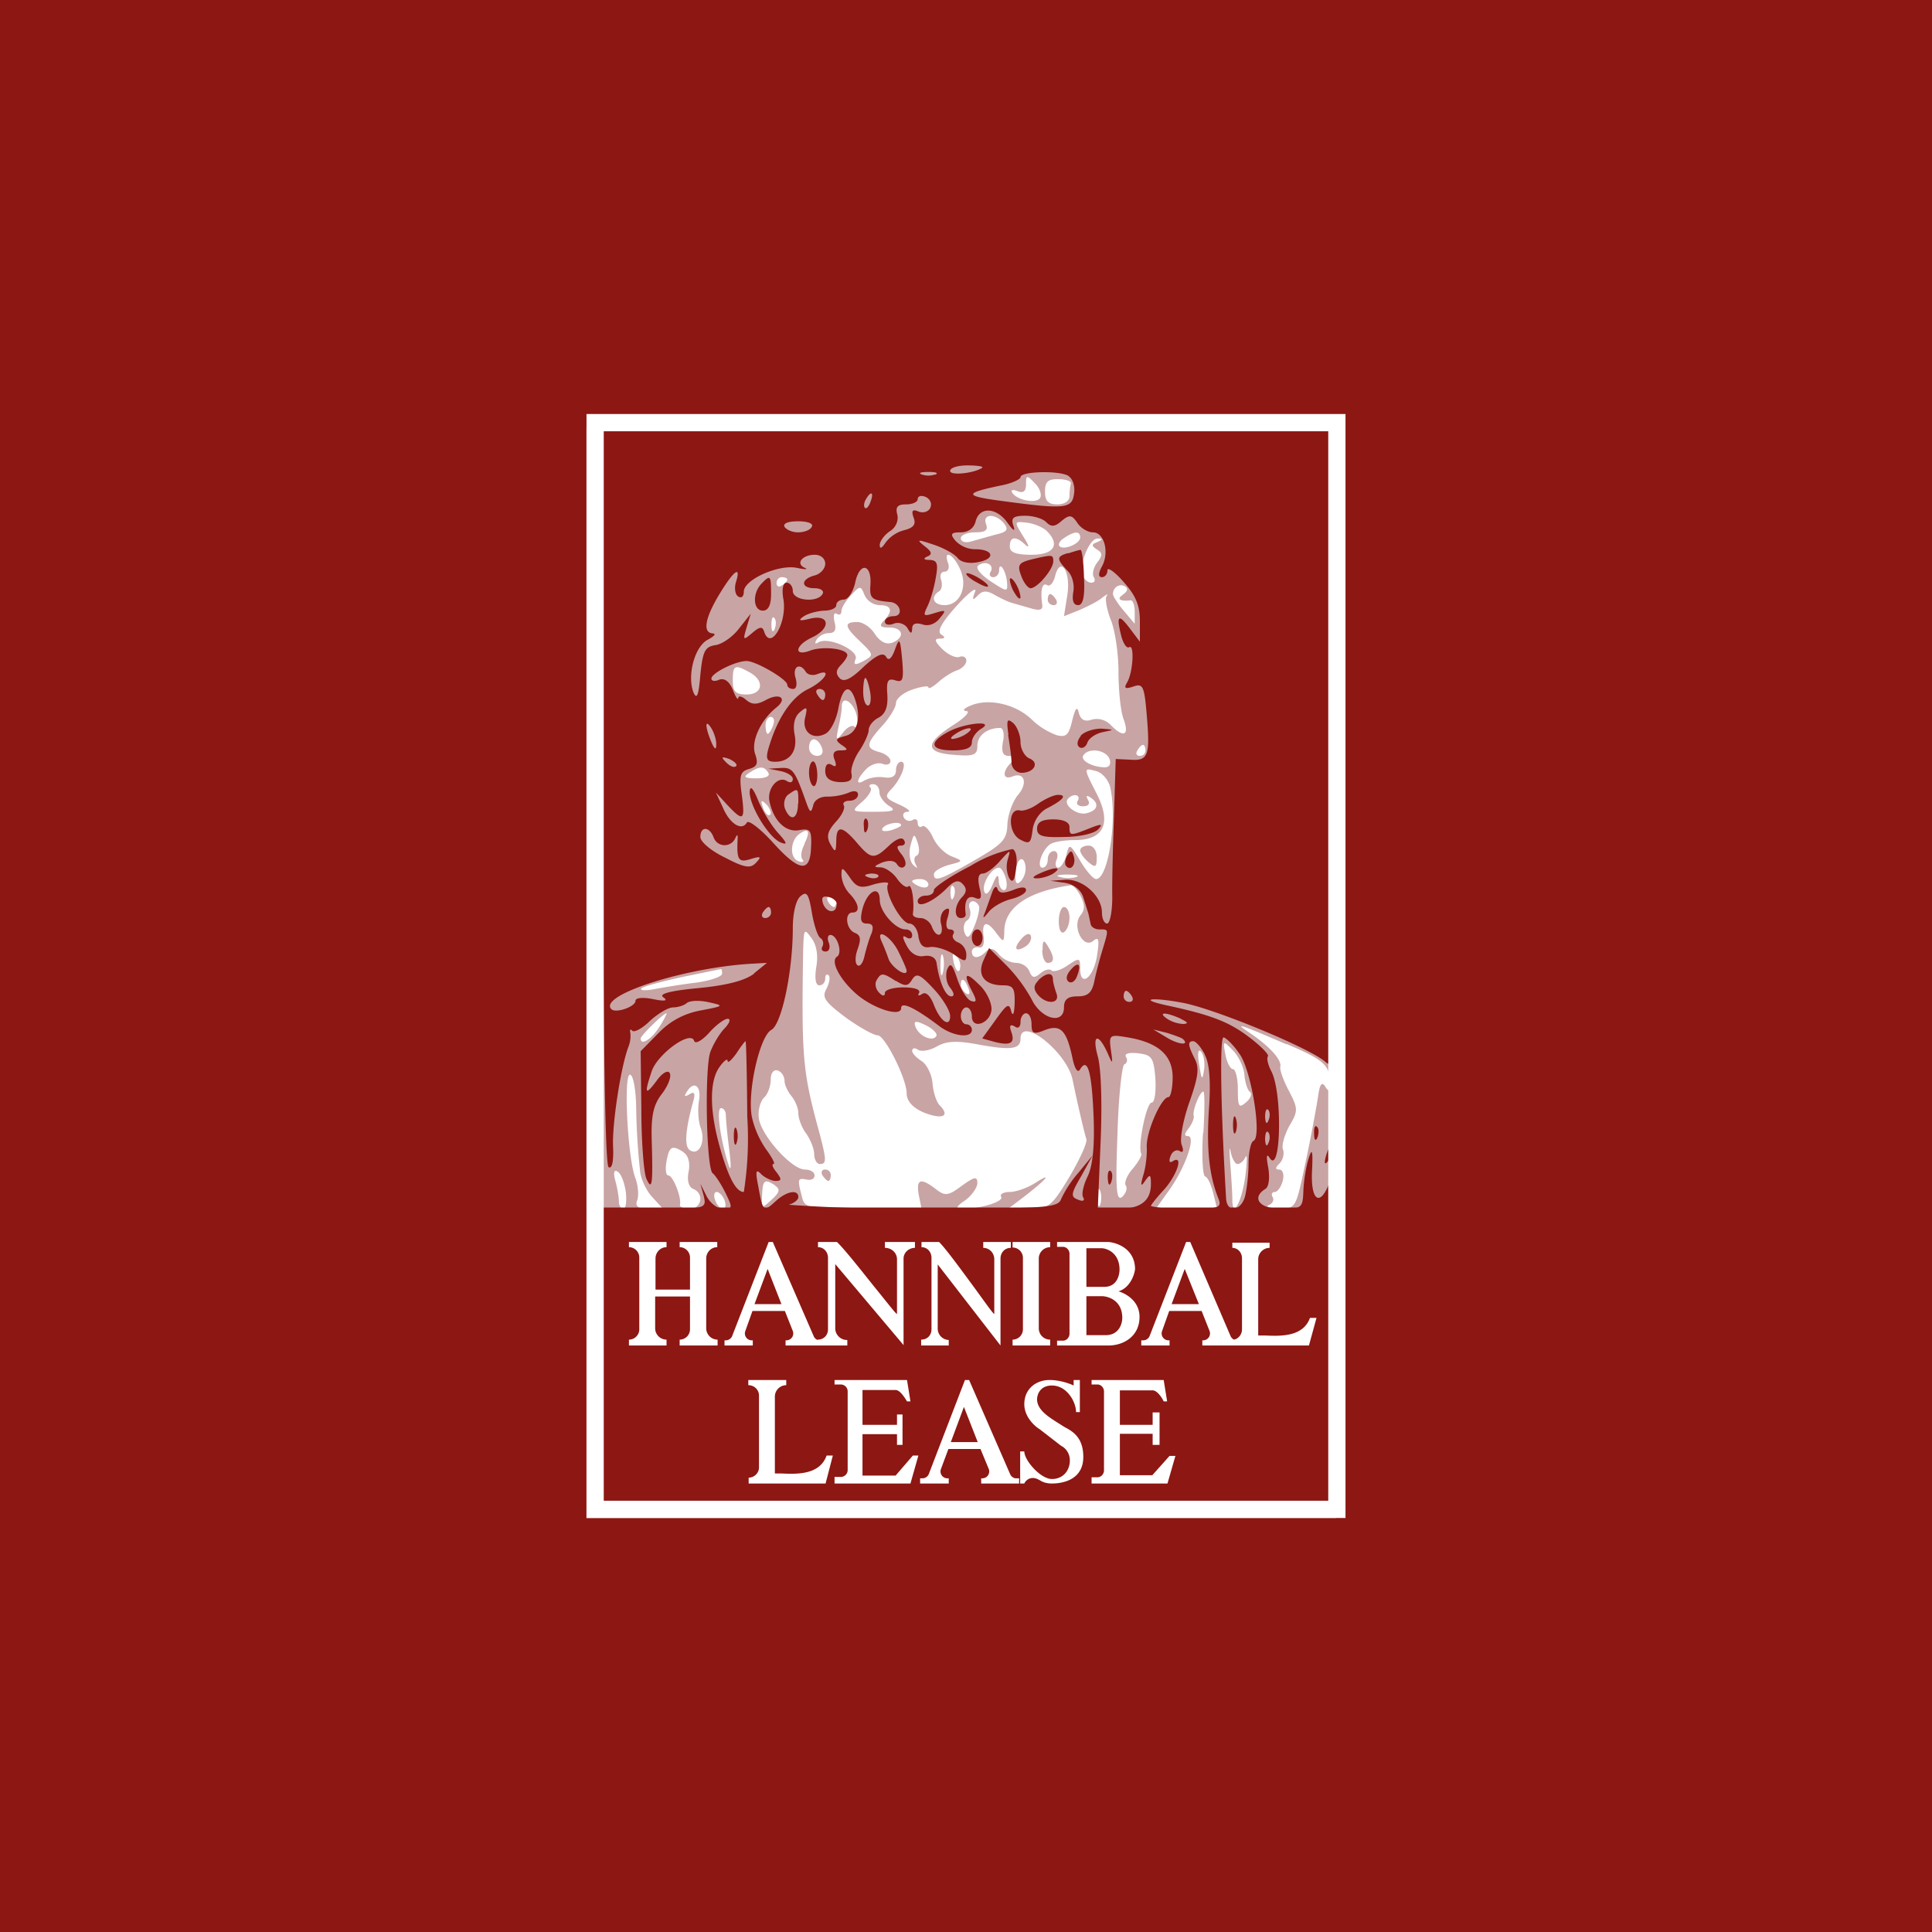 <!-- by TradingView --><svg width="56" height="56" viewBox="0 0 56 56" xmlns="http://www.w3.org/2000/svg"><path fill="#8D1713" d="M0 0h56v56H0z"/><path fill="#fff" d="M17 12.4h21.72V44H17z"/><path d="M17.48 23.86v11.66H38.7V12.2H17.48v11.67Zm12.67-9.43c-.1.18-.68.07-.81-.15-.05-.08.02-.1.16-.04.16.06.24 0 .24-.2 0-.27.02-.28.26-.03.14.14.2.33.15.42Zm.89-.41c-.02.06-.04.23-.04.36 0 .14-.14.24-.35.24-.27 0-.36-.1-.36-.37 0-.29.09-.37.4-.36.21 0 .37.06.35.13Zm-1.94 1.15c.14.18.1.25-.26.33l-.71.2c-.15.04-.28 0-.28-.1 0-.09.19-.17.41-.17.3 0 .39-.06.32-.24-.11-.3.27-.32.52-.02Zm1.23.21c.41.4.23.7-.43.7-.46 0-.63-.07-.63-.24 0-.3.18-.31.46-.04.12.1.09 0-.07-.25-.27-.44-.27-.44.1-.4.2.02.46.13.57.23Zm.98.2c0 .18-.48.38-.6.25-.05-.05.01-.16.14-.24.3-.2.46-.2.46-.01Zm.5.13c-.18.07-.18.11-.01.22.16.1.16.17 0 .38-.1.13-.15.32-.1.41.06.1.03.17-.07.17s-.2-.1-.25-.21c-.11-.31.2-1.09.44-1.07.15 0 .15.03-.01.1Zm-3.98.79c.23.5 0 1.04-.45 1.04-.33 0-.42-.24-.16-.4.08-.05.1-.2.06-.33-.05-.14 0-.24.1-.24s.15-.11.1-.25c-.15-.41.16-.26.35.18Zm.88.08c-.05.08-.01.15.08.15s.17-.09.17-.19c0-.3.2 0 .23.34.02.29 0 .28-.49-.04-.32-.22-.44-.4-.33-.46.22-.14.46 0 .34.2Zm2.23.65-.1.63.43-.17c.23-.1.54-.25.67-.36.13-.1.2-.13.14-.06-.06.08 0 .38.11.68.13.3.23.99.23 1.52s.06 1.15.15 1.38c.17.47 0 .55-.38.16a.56.56 0 0 0-.55-.15c-.2.07-.32 0-.37-.2-.05-.2-.1-.14-.19.22-.1.42-.17.5-.45.43a2.08 2.08 0 0 1-.73-.46c-.46-.44-1.24-.62-1.76-.4-.2.08-.26.15-.13.16.13.01-.05.2-.4.42-.81.52-.8.79.05.85.57.05.67 0 .67-.26 0-.3.28-.52.66-.52.09 0 .13.19.08.4-.05.3 0 .41.17.41.2 0 .2.05.06.2-.26.27-.23.5.04.4.36-.15.46.2.16.54-.14.17-.28.54-.3.83-.01.46-.13.58-.96 1.06-.99.57-1.17.63-1.17.4 0-.09.2-.2.43-.27.43-.11.43-.11.08-.25-.2-.08-.44-.32-.54-.55-.1-.22-.24-.36-.31-.32-.07.05-.13 0-.13-.1s-.07-.13-.15-.08c-.08.05-.2.02-.25-.07-.05-.1 0-.17.11-.17s0-.1-.25-.21c-.4-.18-.43-.23-.23-.44.3-.31.48-.8.29-.8-.08 0-.15.11-.15.25 0 .17-.12.24-.36.2a.98.98 0 0 0-.55.09c-.27.17-.24-.03.05-.33.13-.13.34-.2.47-.15.13.05.23.01.23-.08 0-.1-.14-.21-.32-.26-.4-.11-.4-.23.08-.76.22-.24.4-.54.4-.66s.2-.3.47-.39c.26-.09.47-.12.47-.07 0 .06.12 0 .28-.14.15-.14.4-.3.55-.35.15-.05.27-.18.27-.28 0-.1-.09-.15-.2-.11-.1.04-.33-.06-.5-.23-.22-.22-.24-.3-.07-.3.16 0 .17-.04.04-.12-.13-.09.02-.35.45-.83.36-.4.6-.57.53-.4-.09.23-.07.26.08.1.15-.15.27-.15.52 0 .18.1.4.2.49.22l.52.15c.27.08.36.05.34-.1-.06-.42 0-.66.14-.57.08.05.18-.06.23-.25.15-.61.46-.16.36.52Zm-8.12-.43c0 .04-.07.12-.16.17-.08.06-.15.03-.15-.07s.07-.17.15-.17c.09 0 .16.03.16.07Zm2.67.74c.36 0 .4.17.13.45-.15.15-.11.2.16.2.4 0 .46.29.08.44-.17.06-.34-.02-.5-.25-.12-.2-.35-.35-.51-.35-.4 0-.38.13.1.58.38.37.38.38.08.55-.25.13-.3.12-.23-.06.1-.25-.8-.66-1.08-.48-.1.06-.11.03-.05-.08.06-.1.22-.19.36-.19.17 0 .22-.1.16-.32-.04-.18-.02-.29.06-.24.08.05.14.02.14-.08s.13-.3.28-.46c.26-.28.28-.28.39 0a.5.5 0 0 0 .43.29Zm7.06-.3c-.2.12-.08.2.22.16.06-.01.12.13.12.33v.35l-.32-.38c-.17-.2-.31-.42-.31-.48 0-.2.2-.32.35-.22.1.05.07.15-.06.23Zm-2.18.14c0 .09.08.16.17.16.09 0 .12-.07.07-.16-.06-.1-.13-.16-.17-.16-.04 0-.07.07-.07.16Zm-7.91.84c-.05.13-.1.09-.1-.1 0-.17.03-.27.08-.21.06.05.06.2.02.3Zm-.73 1.27c.44.24.38.64-.09.64-.31 0-.4-.08-.4-.4 0-.46.06-.48.49-.24Zm3.11 1.3c.03.22 0 .34-.06.28-.07-.07-.22 0-.34.16-.2.25-.22.24-.14-.13.05-.22.1-.5.1-.62 0-.37.38-.1.44.31Zm-2.43.23c-.05.14-.12.25-.16.25-.03 0-.06-.11-.06-.25 0-.13.07-.24.15-.24.09 0 .12.1.07.24Zm1.41.65c.06.15 0 .24-.14.24a.24.24 0 0 1-.23-.24c0-.13.06-.24.14-.24.08 0 .18.1.23.24Zm9.38.08c0 .1-.07.16-.16.16-.1 0-.13-.07-.07-.16.05-.09.12-.16.16-.16.04 0 .07.07.07.16Zm-1.04.25c.05.14 0 .24-.13.24-.37 0-.72-.2-.63-.34.14-.24.66-.17.76.1Zm-9.89.4c.06.1-.09.16-.34.16-.35 0-.4-.04-.21-.16.3-.2.43-.2.55 0Zm9.9.38c.23.9-.04 2.7-.4 2.7-.08 0-.29-.24-.46-.53-.3-.5-.32-.51-.4-.16-.06.2-.16.36-.24.36-.07 0-.1-.1-.04-.24.05-.13.01-.24-.08-.24-.1 0-.18.1-.18.24 0 .14-.07.24-.15.24-.19 0-.02-.51.22-.68.1-.07.42-.12.72-.12.83 0 1.06-.48.64-1.32-.4-.78-.4-.78-.03-.68.17.04.34.24.4.43Zm-6.68.18c0 .13.13.3.28.4.22.13.13.17-.42.17-.69 0-.69 0-.35-.3.18-.16.29-.34.23-.4-.06-.06-.02-.1.08-.1s.18.1.18.23Zm5.75.25c-.06.09.01.16.15.16.16 0 .21-.07.15-.18-.07-.12-.05-.15.06-.08.27.17.23.38-.1.46-.28.08-.71-.25-.54-.42.15-.17.38-.11.28.06Zm-8.92.4c-.05.06-.14-.03-.2-.19-.08-.23-.06-.25.1-.1.1.12.15.25.1.3Zm3.8.31c0 .03-.14.1-.31.15-.17.04-.28.02-.23-.06.09-.15.54-.22.54-.09Zm-2.8.55c-.1.18-.12.37-.06.44s0 .1-.12.05c-.27-.1-.23-.63.05-.8.26-.18.3-.05.12.31Zm3.25.33c-.07.03-.09.14-.03.25.07.13.05.13-.07.02-.1-.1-.13-.34-.08-.56.1-.36.11-.37.21-.08.06.18.05.34-.03.37Zm4.74-.15c0 .08.11.23.24.34.2.17.24.15.24-.14 0-.2-.1-.34-.24-.34-.13 0-.24.06-.24.14Zm-1.71.88c-.13.13-.17.08-.17-.15 0-.43.22-.66.29-.3a.57.57 0 0 1-.12.45Zm-.44-.05c.04.18.02.32-.06.32s-.15-.13-.15-.28c-.01-.2-.06-.17-.18.12-.1.25-.2.33-.24.2-.08-.22.21-.69.43-.69.06 0 .15.15.2.33Zm2.04-.06a.87.87 0 0 1-.47 0c-.16-.03-.07-.07.2-.07.25 0 .38.03.27.07Zm-4.29.22c0 .08-.1.11-.24.06-.13-.05-.23-.12-.23-.16 0-.03.1-.06.23-.06s.24.07.24.16Zm.74.35c-.05.13-.09.1-.1-.1 0-.16.03-.26.08-.2.06.05.06.19.02.3Zm3.67-.02c.13.25.13.4 0 .56-.26.32.08.99.37.74.16-.13.18-.04.11.42-.1.65-.49.95-.49.39 0-.32-.02-.33-.36-.1-.2.14-.41.2-.47.15-.06-.06-.2-.02-.32.08-.18.15-.24.14-.32-.05-.05-.14-.22-.25-.39-.25a.74.74 0 0 1-.5-.25c-.14-.17-.25-.2-.37-.08-.2.21-.41.22-.41 0 0-.08.09-.14.2-.12.12.03.17-.1.14-.32-.06-.44.1-.47.38-.08.2.26.21.26.22-.06 0-.7.69-1.16 1.92-1.34.07-.01.2.13.29.31Zm-7.08.16c0 .09-.03.16-.07.16-.04 0-.12-.07-.17-.16-.05-.1-.02-.17.07-.17.1 0 .17.08.17.17Zm4.13.12c.04.06-.02.33-.12.58-.15.36-.21.4-.29.21-.05-.14-.02-.3.07-.36.09-.05.12-.2.08-.33-.09-.23.14-.32.26-.1Zm2.32.45c0 .24.06.37.15.32.09-.06.16-.24.16-.42 0-.17-.07-.31-.16-.31-.08 0-.15.19-.15.41Zm-7.03 1.33c-.05.33-.02.53.09.53.1 0 .17-.09.17-.2 0-.1.04-.14.1-.09.05.06.02.23-.07.4-.13.24-.04.37.56.82.4.29.82.52.93.52.21 0 .84 1.26.84 1.68 0 .28.28.52.75.64.37.09.46-.04.2-.3-.09-.1-.18-.37-.2-.63-.02-.25-.16-.54-.31-.64-.16-.1-.28-.23-.28-.3 0-.08.08-.1.17-.03.1.06.34.02.55-.1.28-.16.59-.17 1.22-.05.93.17 1.2.13 1.2-.17 0-.68 1.35.39 1.51 1.19.14.68.34 1.54.4 1.72.03.1-.19.58-.49 1.09-.52.86-.59.92-1.16.92h-.61l.45-.34c.66-.51.84-.73.34-.41-.23.15-.57.27-.75.27-.19 0-.3.07-.25.14.08.14-.6.35-1.14.35-.19 0-.17-.07.1-.25.19-.14.35-.37.35-.5 0-.2-.09-.18-.45.08-.4.3-.49.3-.75.1-.44-.34-.58-.3-.5.16l.08.4h-1.69c-1.62 0-1.7 0-1.78-.36-.13-.5-.12-.53.14-.48.13.03.23-.02.23-.12 0-.1-.13-.17-.28-.17-.38 0-1.24-.96-1.33-1.46-.04-.23.03-.5.14-.62.12-.1.2-.35.2-.53 0-.2.1-.3.2-.26.11.03.2.17.2.3 0 .12.1.32.2.44s.2.34.2.5c0 .15.1.42.23.59.12.17.23.44.23.6 0 .15.08.28.16.28.2 0 .2-.1 0-.87-.5-1.82-.53-2.2-.48-5.35.02-.6.03-.62.24-.33.15.2.2.5.14.84Zm5.95-.82c-.25.28-.18.41.12.22.11-.07.18-.2.15-.3-.03-.1-.15-.06-.27.08Zm.6.33c0 .2.07.37.16.37.2 0 .2-.17 0-.49-.12-.2-.15-.17-.15.12Zm-2.88.65c-.04.16-.07.07-.07-.2s.03-.4.07-.29c.04.11.04.33 0 .49Zm.5-.1c-.05.12-.12.05-.18-.17-.06-.27-.04-.33.07-.21.1.1.14.27.1.38Zm-6.9.13c0 .09-.33.2-.74.26-.41.05-.96.14-1.22.19-.26.05-.43.04-.38-.02.06-.06.59-.2 1.18-.33l1.12-.23c.03-.01.04.05.04.13Zm7.14.43c.06.14.03.2-.06.15-.09-.06-.16-.17-.16-.25 0-.24.12-.18.22.1Zm-8.96 1.12c-.23.36-.54.55-.54.33 0-.08.66-.73.75-.73.02 0-.07.18-.21.4Zm8.03.26c-.11.18-.5 0-.6-.26-.07-.18-.01-.2.3-.05.2.1.34.24.3.31Zm10.15.23c1.09.46 1.26.62 1.26 1.13 0 .25-.04.27-.14.1-.1-.15-.16-.06-.21.33-.05.3-.2 1.15-.36 1.88-.28 1.33-.28 1.34-.77 1.32-.27 0-.4-.05-.29-.09.11-.05.16-.15.11-.23-.05-.08-.02-.15.06-.15s.18-.14.23-.32c.05-.18 0-.33-.1-.33-.12 0-.12-.05.01-.18.1-.1.14-.28.1-.4-.05-.11.04-.42.18-.68.26-.44.26-.5-.01-1.02-.16-.3-.27-.61-.25-.7.05-.19-.3-.58-.84-.95-.53-.35-.42-.32 1.02.3Zm-1.22.9c.02.22.09.44.16.49.07.05.02.19-.11.3-.21.18-.24.14-.24-.38 0-.32-.07-.58-.14-.58-.08 0-.18-.2-.22-.42-.08-.42-.07-.42.23-.11.16.17.31.49.32.7Zm-1.17-.15c-.05.32-.07.3-.14-.15-.06-.32-.03-.47.05-.38.08.08.12.32.09.53Zm-1.41.26c.02.38-.02.69-.11.69-.15 0-.41 1.27-.3 1.48.02.06-.09.25-.25.44-.16.18-.25.4-.2.48.06.09 0 .23-.1.33-.17.14-.2-.2-.14-1.8.03-1.1.13-2 .2-2.04.08-.03.1-.13.05-.21-.06-.1.08-.14.35-.11.4.05.45.12.5.74Zm-15.05.81a19.2 19.2 0 0 0 .11 1.83c.01.23.17.58.34.77l.33.36h-.42c-.3 0-.4-.07-.33-.25.05-.13.03-.43-.06-.66-.22-.6-.34-2.98-.15-2.98.09 0 .17.42.18.93Zm1.82-.17c-.04.24-.02.6.05.78.15.41-.05.82-.31.65-.17-.1-.14-.58.1-1.44.06-.22.02-.27-.12-.18-.13.08-.16.06-.08-.06.2-.35.44-.2.36.25Zm14.61.93c-.04.66-.01 1.23.06 1.26.08.02.18.25.24.5l.11.44H33.5l.38-.53c.47-.65.8-1.58.55-1.58-.11 0-.1-.07.02-.22.1-.13.17-.3.15-.37-.04-.16.18-.7.28-.7.04 0 .04.54 0 1.2Zm-13.83-.52c0 .12.04.57.1 1.02.06.5.05.65-.03.4-.24-.75-.35-1.62-.21-1.62.08 0 .14.1.14.2Zm14.83 1.42c.08 0 .18-.09.23-.2.05-.11.05.12 0 .53-.1.76-.38 1.28-.38.7 0-.19-.03-.66-.06-1.05s-.03-.54.01-.34.13.36.2.36Zm-16.06-.34c.14.09.2.3.15.56-.05.26 0 .44.13.5.33.13.25.58-.1.58-.17 0-.3-.06-.28-.12.05-.2-.2-.85-.34-.85-.07 0-.09-.19-.05-.41.08-.44.16-.48.5-.26Zm-1.67 1.15c.03.27 0 .49-.07.49s-.13-.1-.13-.2c0-.12-.04-.38-.1-.6-.07-.25-.04-.35.06-.28.1.05.2.32.24.59Zm5.7-.48c.06.08.13.16.17.16.04 0 .07-.08.07-.16a.16.16 0 0 0-.17-.17c-.09 0-.12.08-.07.17Zm-1.37.3c.15.1.13.19-.1.4-.3.28-.3.27-.28-.13.02-.44.07-.48.38-.28Zm9.42.55c-.04.1-.08.02-.08-.2 0-.23.04-.32.08-.2.04.1.04.28 0 .4ZM21 34.79c.05.14.03.25-.04.25-.08 0-.18-.11-.23-.25-.05-.13-.03-.24.04-.24.08 0 .18.11.23.24Z" fill="#C9A4A4"/><path d="M17.48 22.96c0 7.07.06 10.8.16 10.87.1.06.15-.16.13-.6-.03-.66.23-2.34.45-2.9a.85.85 0 0 0 .05-.4c-.02-.09 0-.11.06-.05.06.05.29-.07.51-.29.23-.21.53-.39.67-.39s.33-.06.4-.13c.1-.07.37-.08.63-.02.46.1.45.11-.24.24-.47.09-.87.3-1.21.65l-.52.53.02 1.68c0 .92.07 1.82.14 2 .17.39.2.2.16-1.1-.02-.72.05-1.03.3-1.35.18-.24.28-.5.22-.6-.05-.09-.22 0-.38.23-.33.44-.36.38-.14-.28.17-.5 1.13-1.2 1.23-.88.03.1.22 0 .43-.23.2-.23.45-.41.54-.41.1 0 .06.12-.08.27-.14.14-.33.45-.42.69-.17.47-.12 3.4.07 3.52.06.04.23.29.36.55.22.45.22.48-.06.48-.16 0-.38-.17-.48-.37l-.18-.36.1.36c.08.36.06.37-1.42.37-1.23 0-1.5.04-1.5.24 0 .21 1.28.24 10.6.24h10.6l-.02-.73c-.03-.58-.06-.67-.17-.4-.26.59-.5.36-.46-.45.03-.6 0-.68-.1-.36-.07.22-.14.64-.15.93-.02.5-.04.53-.65.53-.62 0-.87-.32-.45-.58.1-.06.13-.32.08-.62-.06-.32-.05-.42.04-.28.33.53.38-1.88.05-2.51-.1-.19-.14-.38-.1-.43.05-.04-.2-.3-.56-.57-.58-.44-1.11-.64-2.42-.92-.8-.18-.36-.23.53-.06.93.18 3.7 1.32 4.13 1.72.26.23.28-.22.28-9.17v-9.43H17.47v10.77Zm11-9.41c-.2.16-.94.25-.94.1 0-.09.22-.16.5-.16.27 0 .47.03.43.06Zm-1.37.2a.59.59 0 0 1-.4 0c-.1-.04-.02-.07.2-.07s.3.03.2.08Zm3.86.05c.12.07.2.3.16.52-.06.43-.26.45-2.17.19-1.03-.14-1.01-.22.11-.45.28-.06.51-.17.51-.23 0-.17 1.14-.2 1.4-.03Zm-5.74.75c-.05.14-.12.21-.16.17-.04-.04-.03-.15.03-.25.15-.26.24-.2.13.08Zm1.74.16c-.05.12-.2.17-.34.12-.18-.08-.22-.03-.15.17.08.2 0 .3-.28.37a.98.98 0 0 0-.54.37c-.1.15-.16.18-.16.06 0-.11.13-.29.29-.4.17-.1.26-.3.22-.48-.06-.22 0-.3.25-.3.19 0 .34-.07.34-.15 0-.09.1-.12.22-.07.13.05.2.19.15.3Zm2.23.44c.18.25.24.27.17.08-.07-.22 0-.28.35-.28.23 0 .51.08.61.19.14.14.25.13.44-.04.23-.19.3-.18.46.06.1.15.3.27.45.27.32 0 .48.56.27.97-.12.22-.12.33-.01.33.09 0 .16-.09.16-.2 0-.1.21.04.47.34.35.39.47.68.47 1.13v.6l-.31-.41c-.32-.42-.38-.34-.22.28.06.2.15.33.22.29.16-.1.11.74-.06 1.02-.1.17-.06.2.18.12.28-.1.32-.01.39.84.1 1.17.04 1.32-.48 1.28l-.42-.02-.05 1.62c-.03.89-.06 1.96-.05 2.38 0 .43-.07.77-.15.77-.08 0-.15-.14-.15-.32 0-.48-.56-.98-1.06-.95l-.43.03.42.06c.25.04.46.2.53.42l.15.48.06.28c.01.1.13.17.26.17.27 0 .27-.02.09.58-.08.26-.19.67-.24.92-.07.34-.19.44-.49.44-.28 0-.39.09-.39.32 0 .51-.66.35-.94-.24a4.55 4.55 0 0 0-.73-.98l-.5-.5-.16.35c-.2.44.03.73.56.73.3 0 .35.08.34.52-.01.3-.05.4-.1.23-.06-.25-.13-.2-.45.25l-.39.54.36.1c.47.12.6.03.48-.3-.06-.17-.03-.22.1-.15.1.08.17.02.17-.13 0-.14.08-.25.16-.25.09 0 .16.14.16.32 0 .27.06.3.38.17.46-.18.63 0 .8.78.07.35.16.48.23.35.22-.36.34.1.39 1.42.03.83-.03 1.4-.18 1.7-.12.25-.18.52-.12.6.05.1-.02.12-.16.06-.21-.08-.2-.17.1-.68l.33-.6-.41.5a3.3 3.3 0 0 0-.5.76c-.09.26-.42.29-4.14.27a41.34 41.34 0 0 1-3.76-.1c.15-.04.28-.14.28-.22 0-.24-.35-.17-.66.12-.35.32-.37.3-.5-.43-.09-.44-.07-.52.08-.36.1.1.3.2.42.2.18 0 .18-.05.03-.25-.11-.13-.15-.24-.09-.24s-.04-.19-.21-.42a2.66 2.66 0 0 1-.42-.96c-.13-.72.23-2.33.57-2.51.3-.17.62-1.7.62-2.95 0-.43.09-.81.22-.92.18-.16.24-.08.33.46.06.36.17.7.25.75.08.05.1.16.06.24-.05.09-.01.15.09.15.1 0 .14-.1.1-.24-.06-.13-.04-.24.04-.24.2 0 .36.53.19.63-.21.14.12.72.62 1.13.5.4 1.24.62 1.24.36 0-.2.4-.01 1.09.51.4.31.96.38.96.12a.16.16 0 0 0-.16-.16c-.08 0-.16-.1-.16-.24 0-.14.08-.25.16-.25.09 0 .16.12.16.26 0 .4.55.2.57-.21 0-.2-.15-.52-.36-.71-.4-.4-.47-.32-.2.2.14.27.13.33-.04.27-.11-.04-.29-.32-.39-.63-.15-.44-.2-.5-.3-.27-.05.16-.02.4.1.53.11.15.12.24.02.24-.16 0-.34-.4-.42-.95-.02-.17-.16-.25-.36-.22-.21.04-.4-.08-.51-.3-.13-.24-.13-.32-.01-.24.1.06.17.03.17-.06 0-.1-.08-.17-.19-.17-.3 0-.75-.52-.75-.85 0-.45-.36-.27-.5.25-.08.33-.05.43.13.43.17 0 .2.09.13.29-.07.15-.15.44-.2.64-.04.2-.13.33-.2.28-.08-.04-.08-.26 0-.47.1-.29.09-.4-.08-.47-.26-.1-.31-.59-.07-.59.23 0 .19-.26-.08-.54a.9.9 0 0 1-.24-.54c0-.25.03-.24.24.06.2.3.32.33.71.2.26-.07.44-.07.4 0-.13.2.38 1.14.62 1.14.12 0 .24.17.26.37.04.25.14.35.34.31.16-.02.46.07.67.2.34.24.38.24.38.01a.4.4 0 0 0-.23-.34c-.13-.05-.2-.16-.15-.24.05-.08 0-.14-.1-.14s-.13-.14-.06-.35c.07-.24.05-.3-.08-.22-.1.06-.16.25-.11.42.09.36-.14.42-.27.07-.05-.14-.2-.25-.33-.25s-.23-.05-.22-.12c.05-.34-.03-.89-.13-.8-.05.06-.2-.04-.32-.21-.12-.18-.34-.33-.48-.34-.22 0-.21-.03.04-.14.2-.07.36-.06.43.05.06.1.16.13.22.06.06-.06.02-.22-.1-.36-.14-.18-.14-.24 0-.24.1 0 .14-.08.08-.16-.05-.1-.23-.03-.43.16-.43.41-.52.4-.93-.08-.43-.5-.6-.52-.6-.05-.01.33-.03.34-.17.09-.12-.22-.09-.37.15-.64.18-.19.28-.4.24-.48-.05-.08.03-.14.16-.14.14 0 .25-.08.25-.18 0-.1-.11-.13-.28-.05a1.7 1.7 0 0 1-.62.11c-.2 0-.37.1-.4.26-.06.22-.09.21-.19-.06-.34-.96-.4-1.05-.75-1.03l-.36.02.35.07c.2.04.36.14.36.23 0 .1-.08.12-.17.06-.26-.17-.6.23-.5.62.13.56.48.88.87.8.3-.05.35 0 .33.47-.02.78-.33.75-1.09-.09-.37-.41-.72-.68-.77-.6-.15.26-.5.04-.7-.44l-.2-.43.33.36c.47.5.52.46.42-.3-.08-.56-.04-.67.21-.74.24-.07.27-.16.18-.43-.13-.36.15-.98.61-1.35.34-.27.1-.44-.3-.22-.26.14-.4.14-.57 0-.12-.11-.23-.13-.23-.06-.01.08-.08-.03-.16-.24-.1-.24-.24-.34-.39-.29-.13.06-.23.04-.23-.03 0-.16.7-.51 1.02-.51.27 0 1.18.53 1.18.69 0 .07.08.12.17.12.1 0 .12-.14.07-.32-.1-.33.13-.46.3-.17.06.08.2.11.33.06.45-.18.22.2-.28.44-.48.24-.89.86-1.14 1.73-.08.29-.04.37.2.37.43 0 .66-.32.56-.8-.05-.28 0-.51.16-.64.2-.17.22-.15.15.15-.11.42.22.68.6.47.14-.08.3-.4.36-.72.11-.6.31-.74.47-.31.2.55.1 1-.26 1.1-.3.08-.31.12-.12.26.2.13.2.16-.03.16-.19 0-.24.09-.17.27.07.18.04.23-.08.15-.12-.07-.19 0-.19.18 0 .2.13.3.4.32.3.01.4-.05.36-.25-.03-.14.08-.44.23-.66.15-.22.27-.5.27-.6 0-.12.13-.28.29-.36.2-.11.27-.32.25-.66-.03-.4.01-.49.23-.42s.25-.01.2-.6c-.06-.63-.08-.65-.21-.29-.1.27-.19.34-.26.2-.09-.13-.28-.04-.65.3-.37.36-.57.45-.69.33-.12-.13-.11-.23.02-.37.1-.1.2-.24.2-.3 0-.19-.72-.27-1.08-.13-.48.18-.44-.15.05-.38.56-.26.53-.68-.04-.55-.32.08-.37.06-.2-.06.13-.09.4-.16.6-.17.19 0 .35-.07.35-.16s.1-.16.22-.16.27-.22.33-.5c.13-.6.48-.54.44.07-.03.4.03.45.57.5.3.02.4.41.1.41-.14 0-.25.07-.25.16s.12.11.25.06c.14-.06.32 0 .4.12.1.18.13.18.14.02 0-.14.1-.18.3-.12.17.06.37-.01.5-.18.2-.24.18-.25-.15-.15-.32.1-.34.09-.22-.17.09-.17.2-.54.25-.83.08-.43.05-.53-.17-.54-.18 0-.2-.04-.07-.1.15-.06.13-.14-.08-.3-.25-.2-.21-.2.27-.04.3.1.62.28.7.4.1.11.34.16.6.1.5-.1.42-.37-.11-.37a.8.8 0 0 1-.56-.24c-.17-.2-.14-.25.15-.25.22 0 .38-.12.43-.32.11-.43.6-.41.92.04Zm-5.67.12c-.05.1-.23.16-.4.16-.16 0-.33-.07-.39-.16-.05-.1.1-.16.4-.16.28 0 .45.07.39.16Zm7.43.76c-.34.1-.34.17-.03.5.15.14.22.41.18.63-.04.24 0 .38.14.38s.2-.24.17-.8c-.01-.45-.06-.81-.1-.8-.05 0-.2.05-.36.1Zm-7.04.31c0 .14-.14.3-.31.34-.41.11-.4.37 0 .37.18 0 .29.08.23.17-.15.26-.86.19-.86-.09 0-.13-.08-.24-.18-.24-.1 0-.14.17-.1.44.14.68-.36 1.56-.55.98-.05-.16-.13-.15-.35.04-.26.22-.27.21-.16-.16l.12-.4-.34.43c-.18.24-.5.46-.69.48-.3.05-.36.18-.43.86-.05.6-.1.73-.2.51-.19-.5.04-1.34.42-1.53.18-.1.25-.17.14-.18-.3-.02-.23-.44.2-1.15.42-.69.63-.83.47-.33-.05.17-.02.36.07.41.09.06.16 0 .16-.14 0-.35 1.01-.8 1.54-.69.23.05.34.05.23 0-.28-.12-.08-.38.29-.38.17 0 .3.11.3.26Zm5.96-.12c-.35.09-.4.16-.28.47.07.2.2.36.27.36.2 0 .66-.55.66-.78 0-.2-.02-.2-.65-.05Zm-1.87.42c0 .04.14.16.32.25.17.1.31.14.31.1 0-.05-.14-.16-.31-.26-.18-.1-.32-.14-.32-.1Zm-5.94.28c-.27.28-.24.78.04.78.16 0 .24-.16.24-.48 0-.55-.02-.57-.28-.3Zm7.2-.1a1 1 0 0 0 .16.4c.08.13.15.17.15.08a1 1 0 0 0-.15-.4c-.09-.14-.16-.18-.16-.09Zm-4.05 3.23c.04.22.01.4-.06.4-.08 0-.14-.18-.14-.4 0-.22.03-.4.06-.4.04 0 .1.18.14.4Zm-1.3.08c0 .1-.03.16-.07.16-.04 0-.11-.07-.16-.16-.06-.09-.03-.16.07-.16.09 0 .16.07.16.16Zm5.3 1.17c.05.3.1.66.1.82.01.15.14.28.29.28.37 0 .53-.3.22-.42-.13-.06-.25-.27-.25-.47 0-.2-.1-.45-.21-.55-.18-.15-.2-.1-.14.34Zm-8.46.29c0 .16-.05.13-.14-.08-.19-.45-.19-.7 0-.4.08.13.15.35.14.48Zm6.73-.38c-.58.31-.53.54.13.54.37 0 .55-.07.55-.23 0-.13.12-.3.26-.39.45-.26-.46-.18-.94.08Zm.52.06a.93.93 0 0 1-.4.15c-.08 0-.04-.07.09-.15.13-.09.3-.16.39-.16.09 0 .05.07-.08.16Zm3.32.06c-.11.14-.13.27-.04.33.08.05.19-.01.23-.14.05-.13.25-.26.45-.3.34-.07.34-.07-.05-.1-.22 0-.5.09-.6.21Zm-10 .88c-.05.05-.17 0-.28-.11-.16-.16-.14-.18.09-.1.15.07.24.16.2.2Zm2.12.18c0 .17.05.35.12.39.06.04.12-.1.12-.31 0-.22-.06-.4-.12-.4-.07 0-.12.15-.12.32Zm-1.72.56c-.01.4.55 1.33.9 1.47.2.08.19.02-.07-.27-.19-.2-.45-.63-.58-.94-.15-.37-.24-.46-.25-.26Zm1.4.34c0 .46-.22.54-.38.14-.05-.15 0-.33.1-.4.29-.2.29-.2.29.26Zm6.97 0c-.19.14-.43.23-.54.2-.35-.07-.34.65 0 .84.28.15.32.12.37-.27.03-.26.2-.51.4-.62.49-.25.61-.4.34-.4-.13 0-.38.12-.57.25Zm-5.06.66c0 .2.04.23.1.1.04-.12.03-.26-.02-.31-.05-.05-.1.04-.08.21Zm5.02.07c0 .21.15.26.78.24.44 0 .88-.1.99-.22.15-.16.1-.17-.25-.03-.56.22-.58.22-.58-.04 0-.14-.18-.22-.47-.22-.33 0-.47.08-.47.27Zm-9.38.24c.1.3.5.32.63.04.06-.13.08-.12.07.04-.03.59.03.67.38.56.29-.09.32-.07.16.1-.16.18-.33.16-.9-.14-.4-.19-.72-.46-.72-.6 0-.31.26-.31.38 0Zm7.45.84c-.59.3-1.06.62-1.06.7 0 .1-.1.16-.24.16-.13 0-.23.08-.23.16 0 .22.46.01.83-.36.22-.23.35-.27.47-.14.13.13.12.24-.01.38-.23.23-.25.61-.04.61.1 0 .15-.05.14-.12-.05-.37.05-.55.26-.47.19.08.22.01.14-.3-.06-.27-.03-.4.1-.4.1 0 .33-.17.5-.37.3-.33.31-.34.22-.04a.79.79 0 0 0 .04.54c.1.16.16.08.2-.27.05-.28 0-.53-.1-.57a3.8 3.8 0 0 0-1.22.49Zm2.8-.3c-.06.12-.08.26-.02.31.14.15.29-.07.21-.3-.05-.17-.09-.17-.19 0Zm-.8.52c-.2.09-.23.14-.07.14.13 0 .34-.06.47-.14.29-.2.04-.2-.4 0Zm-4.68.1c-.05.05-.19.05-.3 0-.12-.04-.09-.08.1-.1.16 0 .25.04.2.1Zm3.3.47-.2.56c-.08.19-.05.18.11-.02.12-.15.41-.31.65-.37.24-.06.43-.17.43-.26 0-.1-.14-.1-.38 0-.27.1-.4.1-.45-.04-.03-.1-.1-.05-.16.13Zm-4.5.31c.01.28-.28.28-.39 0-.06-.18-.02-.24.15-.2.13.02.24.12.25.2Zm-1.9.25c0 .09-.08.16-.17.16-.09 0-.12-.07-.07-.16.06-.09.13-.16.17-.16.04 0 .07.07.07.16Zm5.82.73c0 .13.07.24.16.24.08 0 .15-.1.15-.24 0-.13-.07-.24-.15-.24-.09 0-.16.1-.16.24Zm-2.13.4c.13.26.24.51.24.56 0 .2-.45-.11-.53-.36a6.8 6.8 0 0 0-.19-.48c-.2-.43.26-.17.48.28Zm-4.18.64c-.26.2-.78.34-1.61.42-.84.08-1.17.17-1.02.27.14.1.04.12-.3.05-.3-.06-.51-.04-.51.05 0 .17-.57.37-.7.24-.39-.4 2.16-1.22 4.14-1.32l.37-.02-.37.3Zm9.16-.09c-.12.14-.13.27-.04.33.08.05.19-.02.24-.17.14-.36.03-.44-.2-.16Zm-5.05.3c.27.17.35.16.47-.04.13-.2.23-.15.63.28.26.28.47.63.47.78 0 .36-.3.14-.48-.35-.1-.24-.22-.36-.33-.29-.1.07-.14.05-.09-.03.05-.1-.14-.16-.45-.16-.3 0-.54.07-.54.16 0 .1-.07.1-.17-.01-.1-.1-.13-.26-.07-.36.13-.22.18-.22.56.03Zm4.12 0c-.13.13-.14.24-.01.4.25.3.66.27.54-.04-.05-.14-.1-.33-.1-.4 0-.22-.2-.2-.43.03Zm2.72.45c.05.09.02.16-.07.16a.16.16 0 0 1-.17-.16c0-.09.03-.16.07-.16.04 0 .12.07.17.16Zm1.41.65c.21.1.24.14.08.15a.95.95 0 0 1-.47-.15c-.29-.2-.04-.2.4 0Zm.07.59c.2.19-.13.16-.46-.04l-.4-.24.4.1c.22.07.42.14.46.18Zm-2.17.44c.13.3.14.29.08-.12-.06-.45-.04-.46.49-.37.89.15 1.3.52 1.3 1.16 0 .31-.06.57-.12.57-.21 0-.66 1.03-.63 1.46.01.22-.03.58-.1.8-.09.31-.07.35.05.17.14-.2.17-.2.17.09 0 .49-.3.72-.96.72h-.58l.08-1.9c.05-1.12.02-2.16-.08-2.52-.18-.65.02-.7.3-.06Zm3.81-.01c.34.47.66 2.42.4 2.52-.07.03-.14.32-.14.64 0 .33-.05.76-.1.96-.11.43-.52.5-.55.08-.16-2.67-.19-4.73-.07-4.68.08.02.3.24.46.48Zm-14.27 1.82a9.96 9.96 0 0 1-.1 2.18c-.22 0-.44-.4-.69-1.28-.31-1.09-.31-1.94-.01-2.35.13-.18.23-.25.23-.17 0 .08.11-.02.25-.21.13-.2.25-.36.27-.36.02 0 .04.98.05 2.19Zm13.26-1.8c.14.26.18.78.12 1.61-.07 1.15.01 1.9.28 2.57.1.26 0 .29-.92.29a3.8 3.8 0 0 1-1.04-.08c0-.04.18-.26.4-.5.37-.43.55-1 .23-.8-.09.06-.12 0-.06-.15.05-.14.17-.2.26-.15.1.07.13 0 .06-.18-.06-.16.04-.7.22-1.22.26-.73.3-1.01.16-1.27-.2-.4-.21-.51-.04-.51.07 0 .22.17.33.38Zm1.85 1.9c-.05.13-.09.1-.1-.1 0-.16.04-.26.09-.2.05.05.06.19.01.3Zm-1.03.14c0 .22.04.31.08.2a.64.64 0 0 0 0-.4c-.04-.12-.08-.03-.08.2Zm-14.47.32c0 .22.04.32.08.2a.64.64 0 0 0 0-.4c-.04-.11-.08-.02-.08.2Zm16.82-.07c0 .2.05.23.1.1.04-.12.04-.26-.02-.3-.05-.06-.09.03-.08.2Zm-1.32.26c-.05.13-.09.1-.1-.1 0-.17.04-.26.09-.2.05.05.06.19.01.3Zm1.72.22c-.15.41-.1.51.08.19.1-.17.13-.33.1-.38-.05-.04-.13.05-.18.2Zm-6.38.82c.01.19.05.23.1.1.04-.12.04-.26-.01-.31-.06-.06-.1.04-.09.21Z" fill="#8D1713"/><path fill-rule="evenodd" d="M39 35H17v9h22v-9Zm-12.81 4v-2.52c0-.17.15-.31.33-.31V36h-.87v.17c.2 0 .35.15.35.33v1.58c0 .05-.28-.32-.64-.76-.4-.5-.88-1.11-1.1-1.32h-.55v.15c.17 0 .29.14.29.31v2.07c0 .17-.12.3-.3.3v.01a.2.2 0 0 1-.11-.1L22.4 36h-.12l-1.06 2.73a.2.2 0 0 1-.18.12H21V39h.82v-.15h-.04a.2.2 0 0 1-.18-.26l.21-.59h.94l.23.58a.2.2 0 0 1-.18.27h-.03V39h1.79v-.16a.34.34 0 0 1-.35-.33v-1.87L26.2 39ZM29 39v-2.52c0-.17.12-.31.3-.31V36h-.8v.17c.18 0 .32.15.32.33v1.58c0 .05-.26-.32-.58-.76-.37-.5-.81-1.11-1.02-1.32h-.51v.15c.17 0 .29.14.29.31v2.07c0 .17-.12.3-.3.3V39h.8v-.16a.33.33 0 0 1-.32-.33v-1.86L29 39Zm-10.77-3v.15c.17 0 .3.14.3.3v2.08a.3.3 0 0 1-.3.3V39h1.09v-.17a.33.33 0 0 1-.33-.33v-.92H20v.95a.3.3 0 0 1-.3.3V39h1.1v-.17a.33.33 0 0 1-.33-.33v-2.02c0-.18.14-.33.32-.33V36H19.7v.15c.17 0 .3.14.3.3v.93h-1v-.9c0-.18.14-.33.32-.33V36h-1.1Zm11.12.15V36h1.09v.15a.33.33 0 0 0-.33.33v2.02c0 .19.15.33.33.33V39h-1.09v-.17a.3.3 0 0 0 .3-.3v-2.07a.3.3 0 0 0-.3-.3Zm6.37-.13v.15c.16 0 .28.14.28.3v2.06c0 .15-.1.27-.23.3a.2.2 0 0 1-.1-.1L34.5 36h-.12l-1.06 2.73a.2.2 0 0 1-.18.12h-.06V39h.82v-.15h-.04a.2.2 0 0 1-.18-.26l.21-.59h.94l.23.58a.2.2 0 0 1-.18.27h-.03V39h3.09l.22-.8h-.19c-.2.55-.84.53-1.3.51h-.2V36.5c0-.18.15-.33.33-.33v-.15h-1.08ZM22.66 37.8h-.79l.38-1.02.4 1.02Zm11.3 0h.79l-.41-1.02-.38 1.02ZM30.64 36v.14h.17c.1 0 .19.09.19.2v2.32c0 .1-.08.2-.19.2h-.17V39h1.49c.43 0 .9-.26.9-.83 0-.46-.4-.68-.61-.74.33-.1.46-.47.48-.64 0-.59-.52-.77-.77-.79h-1.49Zm.85 1.3v-1.12h.43c.17 0 .53.14.53.62 0 .17-.08.5-.44.5h-.52Zm0 1.4v-1.13h.46c.2.01.58.14.58.63 0 .16-.09.5-.48.5h-.56Zm-9.8 1.3v.15c.18 0 .31.14.31.3v2.08a.3.3 0 0 1-.3.3V43h2.23l.21-.81h-.18c-.2.56-.85.54-1.3.52h-.2v-2.23c0-.18.15-.33.33-.33V40h-1.1Zm4.98 3v-.15h.07a.2.2 0 0 0 .18-.12L27.97 40h.12l1.19 2.73c.03.07.1.12.17.12h.09V43h-1.1v-.15h.04a.2.2 0 0 0 .18-.27l-.24-.58h-.93l-.22.59a.2.2 0 0 0 .18.26h.05V43h-.83Zm.89-1.2h.78l-.4-1.02-.38 1.02Zm-3.37-1.67V40h2.1l.1.62h-.1c-.06-.1-.2-.33-.33-.33H25v1.01h1V41h.16v.88H26v-.31h-1v1.2h.96l.5-.58h.16l-.23.81h-2.2v-.19h.18c.1 0 .2-.08.2-.2v-2.28a.2.2 0 0 0-.2-.2h-.18Zm7.45-.13v.13h.17c.11 0 .19.1.19.2v2.29c0 .1-.08.2-.19.2h-.17V43h2.2l.23-.8h-.17l-.5.56h-.94v-1.2h.95v.32h.2v-.94h-.2v.36h-.95v-1h.95c.13 0 .27.21.32.32h.1l-.1-.62h-2.1Zm-.46.93h.12V40h-.18v.16c-.1-.05-.39-.16-.7-.16-.38 0-.73.25-.73.7 0 .37.3.64.45.73l.62.48c.09.04.25.18.25.42 0 .3-.2.54-.52.54-.33 0-.8-.54-.8-.8h-.12V43h.12c.02-.05.1-.16.25-.16.07 0 .13.03.19.06.08.05.18.1.36.1.32 0 .91-.11.91-.77 0-.56-.3-.74-.55-.87l-.11-.07a7.21 7.21 0 0 0-.08-.05c-.25-.16-.6-.37-.6-.68 0-.13.08-.4.43-.4.44 0 .7.48.7.77Z" fill="#8D1713"/><path fill-rule="evenodd" d="M38.5 12.5h-21v31h21v-31ZM17 12v32h22V12H17Z" fill="#fff"/></svg>